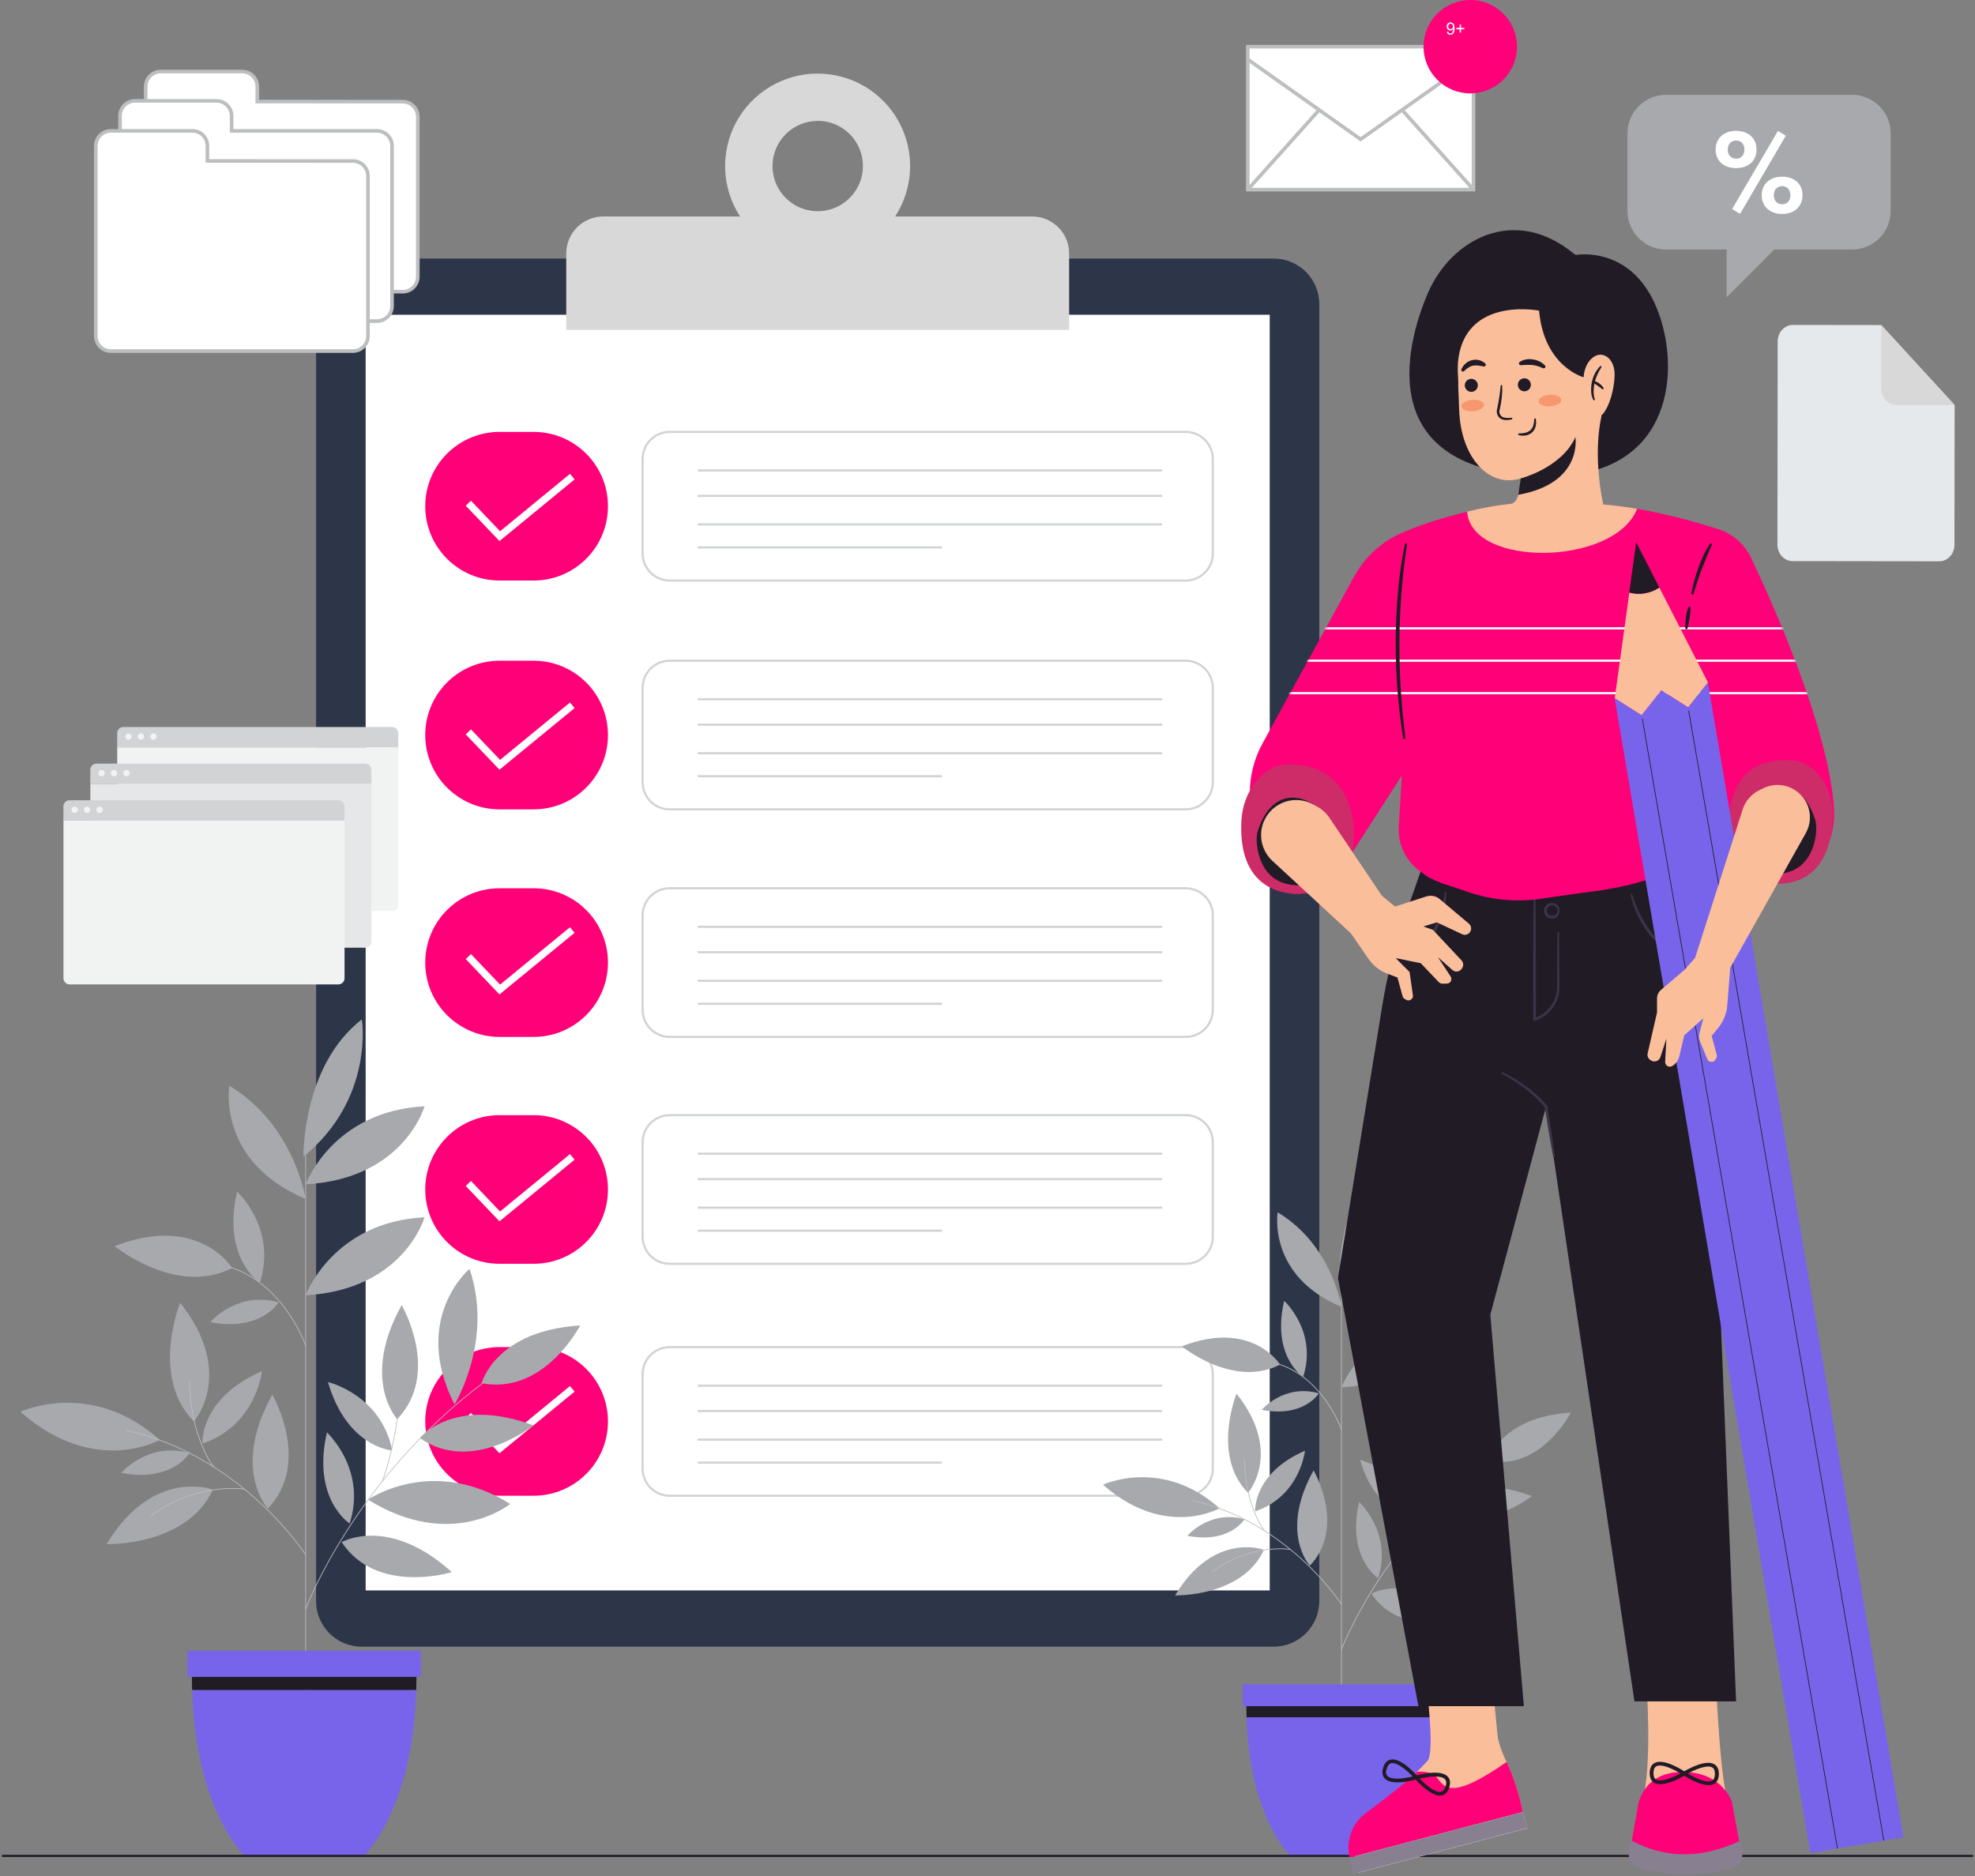 <?xml version="1.0" encoding="UTF-8"?> <svg xmlns="http://www.w3.org/2000/svg" width="1000" height="950" viewBox="0 0 1000 950" fill="none"><rect x="0" y="0" width="1000" height="950" fill="#808080" stroke="none"/> <g clip-path="url(#clip0_772_7048)"> <path d="M644.897 130.925H183.137C170.383 130.925 160.044 141.26 160.044 154.009V810.779C160.044 823.528 170.383 833.863 183.137 833.863H644.897C657.651 833.863 667.99 823.528 667.99 810.779V154.009C667.99 141.26 657.651 130.925 644.897 130.925Z" fill="#2D3548"></path> <path d="M642.902 159.393H185.141V805.386H642.902V159.393Z" fill="white"></path> <path d="M522.594 109.617H453.249C457.847 102.55 460.452 94.374 460.788 85.951C461.123 77.527 459.178 69.17 455.157 61.76C451.135 54.35 445.188 48.163 437.941 43.851C430.694 39.539 422.417 37.264 413.984 37.264C405.551 37.264 397.274 39.539 390.027 43.851C382.78 48.163 376.832 54.35 372.811 61.76C368.79 69.17 366.844 77.527 367.18 85.951C367.516 94.374 370.12 102.55 374.718 109.617H305.459C302.997 109.616 300.559 110.099 298.284 111.04C296.009 111.981 293.942 113.361 292.2 115.101C290.459 116.841 289.078 118.906 288.135 121.18C287.193 123.454 286.708 125.89 286.708 128.352V167.065H541.336V128.352C541.336 123.383 539.361 118.618 535.847 115.104C532.332 111.591 527.565 109.617 522.594 109.617ZM414.027 61.189C418.555 61.189 422.981 62.532 426.746 65.047C430.511 67.562 433.446 71.136 435.178 75.318C436.911 79.501 437.363 84.102 436.479 88.542C435.595 92.981 433.414 97.059 430.211 100.259C427.009 103.459 422.928 105.638 418.487 106.519C414.045 107.401 409.442 106.947 405.259 105.213C401.076 103.48 397.501 100.545 394.987 96.781C392.472 93.016 391.131 88.591 391.133 84.064C391.146 78.003 393.563 72.195 397.855 67.913C402.147 63.632 407.963 61.227 414.027 61.227V61.189Z" fill="#D8D8D8"></path> <path d="M600.365 449.814H339.096C331.521 449.814 325.379 455.953 325.379 463.526V511.374C325.379 518.947 331.521 525.086 339.096 525.086H600.365C607.941 525.086 614.082 518.947 614.082 511.374V463.526C614.082 455.953 607.941 449.814 600.365 449.814Z" stroke="#D1D3D4" stroke-width="1.096" stroke-miterlimit="10"></path> <path d="M270.188 449.814H252.957C232.166 449.814 215.311 466.662 215.311 487.445V487.455C215.311 508.238 232.166 525.086 252.957 525.086H270.188C290.98 525.086 307.834 508.238 307.834 487.455V487.445C307.834 466.662 290.98 449.814 270.188 449.814Z" fill="#FF0078"></path> <path d="M353.25 469.328H588.443" stroke="#D1D3D4" stroke-width="1.096" stroke-miterlimit="10"></path> <path d="M353.25 482.214H588.443" stroke="#D1D3D4" stroke-width="1.096" stroke-miterlimit="10"></path> <path d="M353.25 496.666H588.443" stroke="#D1D3D4" stroke-width="1.096" stroke-miterlimit="10"></path> <path d="M353.25 508.308H476.978" stroke="#D1D3D4" stroke-width="1.096" stroke-miterlimit="10"></path> <path d="M600.365 218.712H339.096C331.521 218.712 325.379 224.851 325.379 232.424V280.272C325.379 287.844 331.521 293.983 339.096 293.983H600.365C607.941 293.983 614.082 287.844 614.082 280.272V232.424C614.082 224.851 607.941 218.712 600.365 218.712Z" stroke="#D1D3D4" stroke-width="1.096" stroke-miterlimit="10"></path> <path d="M270.188 218.712H252.957C232.166 218.712 215.311 235.56 215.311 256.343V256.352C215.311 277.135 232.166 293.983 252.957 293.983H270.188C290.98 293.983 307.834 277.135 307.834 256.352V256.343C307.834 235.56 290.98 218.712 270.188 218.712Z" fill="#FF0078"></path> <path d="M353.25 238.225H588.443" stroke="#D1D3D4" stroke-width="1.096" stroke-miterlimit="10"></path> <path d="M353.25 251.101H588.443" stroke="#D1D3D4" stroke-width="1.096" stroke-miterlimit="10"></path> <path d="M353.25 265.553H588.443" stroke="#D1D3D4" stroke-width="1.096" stroke-miterlimit="10"></path> <path d="M353.25 277.204H476.978" stroke="#D1D3D4" stroke-width="1.096" stroke-miterlimit="10"></path> <path d="M600.365 334.586H339.096C331.521 334.586 325.379 340.725 325.379 348.298V396.146C325.379 403.718 331.521 409.857 339.096 409.857H600.365C607.941 409.857 614.082 403.718 614.082 396.146V348.298C614.082 340.725 607.941 334.586 600.365 334.586Z" stroke="#D1D3D4" stroke-width="1.096" stroke-miterlimit="10"></path> <path d="M270.188 334.586H252.957C232.166 334.586 215.311 351.434 215.311 372.217V372.226C215.311 393.009 232.166 409.857 252.957 409.857H270.188C290.98 409.857 307.834 393.009 307.834 372.226V372.217C307.834 351.434 290.98 334.586 270.188 334.586Z" fill="#FF0078"></path> <path d="M353.25 354.1H588.443" stroke="#D1D3D4" stroke-width="1.096" stroke-miterlimit="10"></path> <path d="M353.25 366.976H588.443" stroke="#D1D3D4" stroke-width="1.096" stroke-miterlimit="10"></path> <path d="M353.25 381.438H588.443" stroke="#D1D3D4" stroke-width="1.096" stroke-miterlimit="10"></path> <path d="M353.25 393.079H476.978" stroke="#D1D3D4" stroke-width="1.096" stroke-miterlimit="10"></path> <path d="M237.14 254.823L253.051 271.507L289.766 241.358" stroke="white" stroke-width="3.653" stroke-miterlimit="10"></path> <path d="M237.14 370.612L253.051 387.286L289.766 357.147" stroke="white" stroke-width="3.653" stroke-miterlimit="10"></path> <path d="M237.14 484.407L253.051 501.091L289.766 470.952" stroke="white" stroke-width="3.653" stroke-miterlimit="10"></path> <path d="M600.365 564.711H339.096C331.521 564.711 325.379 570.85 325.379 578.423V626.271C325.379 633.843 331.521 639.982 339.096 639.982H600.365C607.941 639.982 614.082 633.843 614.082 626.271V578.423C614.082 570.85 607.941 564.711 600.365 564.711Z" stroke="#D1D3D4" stroke-width="1.096" stroke-miterlimit="10"></path> <path d="M270.188 564.711H252.957C232.166 564.711 215.311 581.559 215.311 602.342V602.351C215.311 623.134 232.166 639.982 252.957 639.982H270.188C290.98 639.982 307.834 623.134 307.834 602.351V602.342C307.834 581.559 290.98 564.711 270.188 564.711Z" fill="#FF0078"></path> <path d="M353.25 584.225H588.443" stroke="#D1D3D4" stroke-width="1.096" stroke-miterlimit="10"></path> <path d="M353.25 597.11H588.443" stroke="#D1D3D4" stroke-width="1.096" stroke-miterlimit="10"></path> <path d="M353.25 611.562H588.443" stroke="#D1D3D4" stroke-width="1.096" stroke-miterlimit="10"></path> <path d="M353.25 623.204H476.978" stroke="#D1D3D4" stroke-width="1.096" stroke-miterlimit="10"></path> <path d="M237.14 599.303L253.051 615.987L289.766 585.848" stroke="white" stroke-width="3.653" stroke-miterlimit="10"></path> <path d="M600.365 682.162H339.096C331.521 682.162 325.379 688.301 325.379 695.874V743.722C325.379 751.295 331.521 757.433 339.096 757.433H600.365C607.941 757.433 614.082 751.295 614.082 743.722V695.874C614.082 688.301 607.941 682.162 600.365 682.162Z" stroke="#D1D3D4" stroke-width="1.096" stroke-miterlimit="10"></path> <path d="M270.188 682.162H252.957C232.166 682.162 215.311 699.01 215.311 719.793V719.803C215.311 740.586 232.166 757.433 252.957 757.433H270.188C290.98 757.433 307.834 740.586 307.834 719.803V719.793C307.834 699.01 290.98 682.162 270.188 682.162Z" fill="#FF0078"></path> <path d="M353.25 701.675H588.443" stroke="#D1D3D4" stroke-width="1.096" stroke-miterlimit="10"></path> <path d="M353.25 714.551H588.443" stroke="#D1D3D4" stroke-width="1.096" stroke-miterlimit="10"></path> <path d="M353.25 729.013H588.443" stroke="#D1D3D4" stroke-width="1.096" stroke-miterlimit="10"></path> <path d="M353.25 740.655H476.978" stroke="#D1D3D4" stroke-width="1.096" stroke-miterlimit="10"></path> <path d="M237.14 716.754L253.051 733.428L289.766 703.29" stroke="white" stroke-width="3.653" stroke-miterlimit="10"></path> <path d="M154.763 876.593V583" stroke="#BCBEC0" stroke-width="0.365" stroke-miterlimit="10" stroke-linecap="round"></path> <path d="M153.642 585.715C153.642 585.715 152.853 539.709 183.213 516.217C183.213 516.236 189.682 556.345 153.642 585.715Z" fill="#A7A9AC"></path> <path d="M154.763 599.74C154.763 599.74 168.356 562.593 214.95 560.238C214.95 560.238 204.691 596.948 154.763 599.74Z" fill="#A7A9AC"></path> <path d="M154.763 655.926C154.763 655.926 168.356 618.788 214.95 616.415C214.95 616.415 204.691 653.096 154.763 655.926Z" fill="#A7A9AC"></path> <path d="M186.348 759.427C186.348 759.427 218.807 736.809 258.314 761.602C258.314 761.602 228.857 785.759 186.348 759.427Z" fill="#A7A9AC"></path> <path d="M10.326 714.902C10.326 714.902 46.129 698.076 80.896 729.146C80.896 729.174 47.838 748.023 10.326 714.902Z" fill="#A7A9AC"></path> <path d="M154.763 607.147C154.763 607.147 149.063 569.573 116.119 549.841C116.119 549.841 109.631 588.212 154.763 607.147Z" fill="#A7A9AC"></path> <path d="M230.139 711.228C230.139 711.228 250.088 678.895 237.739 642.546C237.758 642.527 207.978 667.615 230.139 711.228Z" fill="#A7A9AC"></path> <path d="M154.763 681.459C154.763 681.459 142.09 644.427 108.292 639.869" stroke="#BCBEC0" stroke-width="0.365" stroke-miterlimit="10" stroke-linecap="round"></path> <path d="M117.554 642.091C117.554 642.091 100.569 614.487 58.05 631.028C58.05 631.028 89.427 656.714 117.554 642.091Z" fill="#A7A9AC"></path> <path d="M98.185 719.831C98.185 719.831 119.577 695.474 91.231 659.724C91.203 659.724 75.89 697.26 98.185 719.831Z" fill="#A7A9AC"></path> <path d="M107.817 754.348C107.817 754.348 77.495 742.877 53.965 781.951C53.965 781.951 94.499 783.11 107.817 754.348Z" fill="#A7A9AC"></path> <path d="M131.546 649.573C131.546 649.573 112.253 637.229 120.043 603.453C120.033 603.453 140.438 622.045 131.546 649.573Z" fill="#A7A9AC"></path> <path d="M177.029 771.487C177.029 771.487 157.746 759.142 165.535 725.367C165.487 725.367 185.882 743.95 177.029 771.487Z" fill="#A7A9AC"></path> <path d="M141.036 659.506C141.036 659.506 132.221 674.452 106.449 669.542C106.449 669.542 119.929 653.571 141.036 659.506Z" fill="#A7A9AC"></path> <path d="M95.981 735.831C95.981 735.831 87.166 750.777 61.394 745.868C61.394 745.868 74.874 729.887 95.981 735.831Z" fill="#A7A9AC"></path> <path d="M102.469 731.045C102.469 731.045 100.911 708.189 132.648 694.316C132.648 694.316 129.884 721.768 102.469 731.045Z" fill="#A7A9AC"></path> <path d="M198.602 734.511C198.602 734.511 175.728 733.115 166.048 699.862C166.048 699.862 192.931 706.148 198.602 734.511Z" fill="#A7A9AC"></path> <path d="M154.763 787.373C154.763 787.373 122.883 737.483 64.13 724.332" stroke="#BCBEC0" stroke-width="0.365" stroke-miterlimit="10" stroke-linecap="round"></path> <path d="M154.763 814.805C154.763 814.805 178.919 749.618 245.006 699.966" stroke="#BCBEC0" stroke-width="0.365" stroke-miterlimit="10" stroke-linecap="round"></path> <path d="M193.586 750.103C193.586 750.103 203.389 725.566 203.389 687.213" stroke="#BCBEC0" stroke-width="0.365" stroke-miterlimit="10" stroke-linecap="round"></path> <path d="M201.138 718.653C201.138 718.653 182.424 698.599 203.389 660.901C203.389 660.901 223.423 695.247 201.138 718.653Z" fill="#A7A9AC"></path> <path d="M135.621 763.957C135.621 763.957 116.908 743.902 137.882 706.195C137.882 706.195 157.907 740.541 135.621 763.957Z" fill="#A7A9AC"></path> <path d="M243.856 700.45C243.856 700.45 250.667 673.863 293.737 671.204C293.737 671.214 275.594 706.594 243.856 700.45Z" fill="#A7A9AC"></path> <path d="M212.613 728.244C212.613 728.244 229.636 706.736 270.075 721.796C270.122 721.796 239.107 746.751 212.613 728.244Z" fill="#A7A9AC"></path> <path d="M172.992 780.925C172.992 780.925 196.74 767.214 228.781 796.118C228.781 796.118 190.793 807.893 172.992 780.925Z" fill="#A7A9AC"></path> <path d="M123.738 754.1C123.738 754.1 99.99 750.302 76.526 767.48" stroke="#BCBEC0" stroke-width="0.365" stroke-miterlimit="10" stroke-linecap="round"></path> <path d="M108.292 742.915C108.292 742.915 96.712 729.203 95.943 699.862" stroke="#BCBEC0" stroke-width="0.365" stroke-miterlimit="10" stroke-linecap="round"></path> <path d="M123.833 939.825H184.22C184.22 939.825 209.032 916.684 210.761 855.827H97.282C99.011 916.684 123.833 939.825 123.833 939.825Z" fill="#7864EB"></path> <path d="M154.012 849.104H97.178C97.178 851.401 97.178 853.633 97.282 855.826H210.751C210.818 853.633 210.856 851.401 210.856 849.104H154.012Z" fill="#211B26"></path> <path d="M213.088 835.924H94.936V849.104H213.088V835.924Z" fill="#7864EB"></path> <path d="M679.209 886.982V641.625" stroke="#BCBEC0" stroke-width="0.365" stroke-miterlimit="10" stroke-linecap="round"></path> <path d="M678.278 643.895C678.278 643.895 677.622 605.447 702.976 585.82C702.986 585.82 708.391 619.358 678.278 643.895Z" fill="#A7A9AC"></path> <path d="M679.218 655.612C679.218 655.612 690.617 624.581 729.508 622.605C729.508 622.586 720.939 653.257 679.218 655.612Z" fill="#A7A9AC"></path> <path d="M679.218 702.568C679.218 702.568 690.617 671.527 729.508 669.552C729.508 669.552 720.939 700.213 679.218 702.568Z" fill="#A7A9AC"></path> <path d="M705.607 789.063C705.607 789.063 732.737 770.167 765.747 790.886C765.747 790.886 741.135 811.074 705.607 789.063Z" fill="#A7A9AC"></path> <path d="M558.511 751.859C558.511 751.859 588.433 737.796 617.482 763.786C617.482 763.786 589.811 779.529 558.511 751.859Z" fill="#A7A9AC"></path> <path d="M679.209 661.803C679.209 661.803 674.459 630.401 646.912 613.917C646.921 613.917 641.544 645.984 679.209 661.803Z" fill="#A7A9AC"></path> <path d="M742.237 748.792C742.237 748.792 758.927 721.768 748.601 691.392C748.573 691.392 723.684 712.339 742.237 748.792Z" fill="#A7A9AC"></path> <path d="M679.219 723.933C679.219 723.933 668.627 692.977 640.376 689.179" stroke="#BCBEC0" stroke-width="0.365" stroke-miterlimit="10" stroke-linecap="round"></path> <path d="M648.118 691.012C648.118 691.012 633.926 667.937 598.389 681.773C598.389 681.773 624.607 703.233 648.118 691.012Z" fill="#A7A9AC"></path> <path d="M631.912 755.971C631.912 755.971 649.78 735.622 626.098 705.749C626.098 705.749 613.303 737.113 631.912 755.971Z" fill="#A7A9AC"></path> <path d="M639.986 784.819C639.986 784.819 614.642 775.238 594.979 807.893C594.998 807.893 628.853 808.861 639.986 784.819Z" fill="#A7A9AC"></path> <path d="M659.812 697.26C659.812 697.26 643.663 686.919 650.208 658.717C650.208 658.717 667.25 674.252 659.812 697.26Z" fill="#A7A9AC"></path> <path d="M697.78 799.148C697.78 799.148 681.632 788.797 688.177 760.605C688.177 760.605 705.19 776.14 697.78 799.148Z" fill="#A7A9AC"></path> <path d="M667.743 705.559C667.743 705.559 660.381 718.055 638.837 713.944C638.837 713.944 650.094 700.602 667.743 705.559Z" fill="#A7A9AC"></path> <path d="M630.088 769.351C630.088 769.351 622.726 781.847 601.182 777.735C601.182 777.735 612.457 764.394 630.088 769.351Z" fill="#A7A9AC"></path> <path d="M635.512 765.353C635.512 765.353 634.211 746.248 660.733 734.635C660.733 734.635 658.425 757.595 635.512 765.353Z" fill="#A7A9AC"></path> <path d="M715.848 768.249C715.848 768.249 696.735 767.081 688.651 739.287C688.651 739.287 711.108 744.538 715.848 768.249Z" fill="#A7A9AC"></path> <path d="M679.209 812.422C679.209 812.422 652.611 770.756 603.471 759.741" stroke="#BCBEC0" stroke-width="0.365" stroke-miterlimit="10" stroke-linecap="round"></path> <path d="M679.209 835.345C679.209 835.345 699.404 780.868 754.586 739.382" stroke="#BCBEC0" stroke-width="0.365" stroke-miterlimit="10" stroke-linecap="round"></path> <path d="M711.659 781.277C711.659 781.277 719.857 760.766 719.857 728.719" stroke="#BCBEC0" stroke-width="0.365" stroke-miterlimit="10" stroke-linecap="round"></path> <path d="M717.976 754.993C717.976 754.993 702.33 738.233 719.876 706.727C719.857 706.727 736.594 735.432 717.976 754.993Z" fill="#A7A9AC"></path> <path d="M663.222 792.852C663.222 792.852 647.586 776.092 665.121 744.586C665.102 744.586 681.84 773.282 663.222 792.852Z" fill="#A7A9AC"></path> <path d="M753.636 739.781C753.636 739.781 759.335 717.581 795.319 715.349C795.357 715.349 780.234 744.918 753.636 739.781Z" fill="#A7A9AC"></path> <path d="M727.561 763.007C727.561 763.007 741.809 745.032 775.579 757.614C775.579 757.614 749.703 778.476 727.561 763.007Z" fill="#A7A9AC"></path> <path d="M694.446 807.029C694.446 807.029 714.309 795.568 741.068 819.734C741.068 819.734 709.322 829.59 694.446 807.029Z" fill="#A7A9AC"></path> <path d="M653.285 784.61C653.285 784.61 633.441 781.438 613.835 795.796" stroke="#BCBEC0" stroke-width="0.365" stroke-miterlimit="10" stroke-linecap="round"></path> <path d="M640.376 775.266C640.376 775.266 630.696 763.805 630.088 739.287" stroke="#BCBEC0" stroke-width="0.365" stroke-miterlimit="10" stroke-linecap="round"></path> <path d="M653.361 939.824H703.821C703.821 939.824 724.558 920.482 726.002 869.633H631.171C632.624 920.482 653.361 939.824 653.361 939.824Z" fill="#7864EB"></path> <path d="M678.592 864.002H631.095C631.095 865.901 631.095 867.8 631.181 869.633H726.012C726.069 867.791 726.098 865.93 726.098 864.002H678.592Z" fill="#211B26"></path> <path d="M727.95 852.987H629.214V864.002H727.95V852.987Z" fill="#7864EB"></path> <path d="M1.425 939.815H998.575" stroke="#211B26" stroke-width="1.096" stroke-miterlimit="10" stroke-linecap="round"></path> <path d="M840.346 160.001C827.892 123.281 797.703 129.15 797.703 129.15C767.306 103.331 734.884 120.927 723.048 148.274C711.212 175.621 694.683 241.084 784.917 241.084C844.335 241.084 851.023 191.488 840.346 160.001Z" fill="#211B26"></path> <path d="M758.385 879.974L754.984 845.676L722.421 855.304C722.421 855.304 726.306 885.234 723.105 891.312C723.105 891.312 711.706 904.263 692.09 919.798C689.803 921.602 688.008 923.953 686.869 926.633C685.73 929.313 685.285 932.236 685.573 935.134L686.058 940.005L771 917.633C769.183 908.317 766.192 899.268 762.099 890.704C760.434 887.29 759.187 883.687 758.385 879.974Z" fill="#FABE9B"></path> <path d="M868.691 849.388C868.691 849.388 871.189 908.907 875.835 913.958C875.835 913.958 836.66 916.085 831.587 911.888C836.907 893.847 833.487 849.379 833.487 849.379L868.691 849.388Z" fill="#FABE9B"></path> <path d="M708.182 270.567C698.65 275.147 690.788 282.59 685.697 291.856L639.35 376.291C635.042 384.063 632.795 392.807 632.822 401.693C632.848 410.578 635.148 419.308 639.502 427.054L647.044 440.462L684.215 432.495L729.432 362.133C737.373 315.804 714.917 270.567 714.917 270.567H708.182Z" fill="#FF0078"></path> <path d="M842.739 435.79L859.629 487.949C863.786 500.792 865.808 514.229 865.614 527.726L879.027 861.562H827.569L782.818 560.353L754.586 665.801L771.58 864.002H718.194L677.452 647.18L699.861 509.352C702.387 493.82 706.274 478.539 711.478 463.688L722.117 433.302L842.739 435.79Z" fill="#211B26"></path> <path d="M786.456 585.944C785.648 581.708 784.898 577.464 784.176 573.219C783.454 568.975 782.77 564.673 782.124 560.467L782.257 560.78C780.796 558.997 779.209 557.322 777.508 555.767C775.807 554.2 774.04 552.681 772.197 551.266C770.355 549.851 768.455 548.512 766.498 547.278C764.541 546.043 762.518 544.866 760.466 543.755C760.371 543.7 760.3 543.611 760.269 543.506C760.238 543.4 760.248 543.287 760.299 543.189C760.349 543.092 760.434 543.017 760.538 542.981C760.642 542.945 760.755 542.95 760.855 542.995C762.964 544.04 765.063 545.122 767.077 546.347C769.109 547.554 771.078 548.863 772.976 550.269C774.881 551.672 776.707 553.178 778.448 554.779C780.216 556.378 781.866 558.101 783.388 559.935L783.492 560.059V560.249C784.195 564.493 784.841 568.795 785.496 573.011C786.152 577.227 786.722 581.557 787.273 585.811C787.29 585.92 787.264 586.032 787.199 586.122C787.134 586.212 787.036 586.273 786.926 586.29C786.816 586.308 786.704 586.281 786.614 586.216C786.524 586.151 786.464 586.053 786.446 585.944H786.456Z" fill="#3D3347"></path> <path d="M777.384 452.056L777.565 468.094L777.65 484.132V500.179V516.217L776.767 515.6C778.66 514.988 780.436 514.06 782.02 512.856C783.573 511.633 784.901 510.149 785.943 508.469C786.98 506.778 787.698 504.911 788.061 502.961C788.248 501.991 788.35 501.006 788.365 500.018V496.941C788.365 488.747 788.47 480.542 788.527 472.338C788.525 472.282 788.536 472.226 788.557 472.175C788.578 472.123 788.609 472.076 788.65 472.036C788.69 471.997 788.737 471.967 788.79 471.947C788.842 471.927 788.898 471.918 788.954 471.92C789.066 471.92 789.173 471.964 789.253 472.042C789.333 472.12 789.379 472.227 789.382 472.338C789.439 480.542 789.543 488.747 789.543 496.941V500.018C789.54 501.082 789.442 502.143 789.249 503.189C788.864 505.285 788.101 507.292 786.997 509.115C785.889 510.932 784.468 512.54 782.799 513.862C781.118 515.16 779.229 516.165 777.213 516.834L776.33 517.138V516.189L776.282 500.151V484.103L776.368 468.065L776.548 452.027C776.548 451.916 776.592 451.81 776.671 451.732C776.749 451.653 776.855 451.609 776.966 451.609C777.077 451.609 777.183 451.653 777.262 451.732C777.34 451.81 777.384 451.916 777.384 452.027V452.056Z" fill="#3D3347"></path> <path d="M789.553 461.162C789.594 461.667 789.53 462.176 789.367 462.656C789.204 463.136 788.944 463.578 788.603 463.954C788.245 464.338 787.813 464.646 787.333 464.86C786.854 465.074 786.335 465.189 785.81 465.198C784.746 465.196 783.724 464.781 782.96 464.039C782.209 463.282 781.789 462.257 781.792 461.19C781.796 460.665 781.904 460.146 782.11 459.663C782.316 459.179 782.615 458.742 782.992 458.375C783.368 458.009 783.814 457.72 784.302 457.527C784.791 457.334 785.313 457.24 785.839 457.25C786.348 457.257 786.85 457.365 787.317 457.568C787.784 457.77 788.206 458.063 788.56 458.429C788.913 458.795 789.19 459.228 789.375 459.702C789.56 460.176 789.65 460.682 789.638 461.19L789.553 461.162ZM788.707 461.162C788.67 460.392 788.328 459.668 787.758 459.149C787.211 458.642 786.489 458.37 785.744 458.389C785.047 458.43 784.393 458.736 783.914 459.243C783.436 459.751 783.169 460.422 783.169 461.119C783.169 461.817 783.436 462.488 783.914 462.995C784.393 463.503 785.047 463.808 785.744 463.849C786.483 463.856 787.199 463.583 787.745 463.085C788.291 462.586 788.628 461.899 788.689 461.162H788.707Z" fill="#3D3347"></path> <path d="M826.457 452.987C827.508 456.453 828.852 459.823 830.476 463.061C832.067 466.31 833.993 469.385 836.223 472.234C838.457 475.06 841.113 477.526 844.098 479.546C847.105 481.536 850.459 482.943 853.986 483.695C854.096 483.722 854.191 483.791 854.251 483.887C854.311 483.982 854.332 484.097 854.309 484.208C854.284 484.313 854.22 484.405 854.13 484.465C854.041 484.525 853.931 484.548 853.825 484.531C850.11 483.936 846.555 482.592 843.376 480.581C840.217 478.565 837.417 476.036 835.092 473.098C832.76 470.179 830.786 466.991 829.212 463.603C827.613 460.253 826.399 456.733 825.593 453.11C825.57 453.001 825.591 452.887 825.652 452.792C825.712 452.698 825.807 452.632 825.916 452.607C826.02 452.588 826.127 452.607 826.218 452.661C826.309 452.715 826.377 452.801 826.41 452.901L826.457 452.987Z" fill="#3D3347"></path> <path d="M732.376 452.085C732.178 455.267 731.665 458.422 730.847 461.504C730.043 464.595 728.939 467.601 727.551 470.477C726.176 473.379 724.419 476.084 722.326 478.52C720.224 480.962 717.686 482.991 714.841 484.502C714.744 484.558 714.629 484.572 714.521 484.543C714.413 484.514 714.321 484.443 714.266 484.346C714.211 484.249 714.196 484.134 714.225 484.026C714.255 483.918 714.326 483.827 714.423 483.771C717.066 482.163 719.418 480.118 721.376 477.723C723.321 475.312 724.972 472.679 726.297 469.879C727.606 467.061 728.689 464.143 729.536 461.153C730.403 458.159 731.07 455.11 731.531 452.028C731.553 451.927 731.611 451.838 731.694 451.778C731.777 451.717 731.88 451.69 731.982 451.7C732.085 451.711 732.18 451.759 732.249 451.835C732.318 451.911 732.357 452.01 732.357 452.113L732.376 452.085Z" fill="#3D3347"></path> <path d="M720.474 442.171C720.474 442.171 730.353 453.1 777.289 453.1C824.225 453.1 844.487 441.221 844.487 441.221C848.889 438.825 852.615 435.358 855.32 431.14C858.024 426.923 859.621 422.091 859.962 417.093L870.107 268.012C870.107 268.012 840.659 257.985 813.406 255.668C799.841 254.491 774.459 253.522 760.78 255.668C727.979 260.796 708.182 270.624 708.182 270.624L700.241 342.467C698.702 351.619 700.687 361.013 705.798 368.76L706.748 370.175C710.072 375.227 709.407 379.044 710.281 385.026L708.211 418.432C707.927 423.002 708.852 427.565 710.894 431.664C712.935 435.763 716.019 439.252 719.838 441.781L720.474 442.171Z" fill="#FF0078"></path> <path d="M729.432 446.976L743.576 451.79C755.206 455.747 767.605 456.909 779.768 455.18L812.066 450.574L801.408 433.312L729.432 446.976Z" fill="#FF0078"></path> <path d="M878.761 427.054C893.275 453.081 931.909 446.368 928.423 407.037C924.861 366.719 898.253 307.02 886.702 282.645C885.071 279.203 882.759 276.127 879.905 273.604C877.051 271.081 873.714 269.162 870.097 267.965C857.473 287.127 853.103 352.475 853.103 352.475L855.525 382.861L878.761 427.054Z" fill="#FF0078"></path> <mask id="mask0_772_7048" style="mask-type:luminance" maskUnits="userSpaceOnUse" x="632" y="254" width="297" height="200"> <path d="M928.423 407.037C924.86 366.719 898.253 307.02 886.702 282.645C885.071 279.203 882.758 276.127 879.904 273.604C877.05 271.08 873.714 269.162 870.097 267.965C870.097 267.965 840.649 257.937 813.396 255.62C799.831 254.443 774.449 253.474 760.77 255.62C727.969 260.748 708.172 270.576 708.172 270.576C698.64 275.155 690.778 282.599 685.687 291.865L639.34 376.3C635.033 384.072 632.785 392.816 632.812 401.701C632.838 410.586 635.138 419.317 639.492 427.063L647.035 440.471L684.205 432.504L709.777 392.717L708.201 418.355C707.917 422.925 708.843 427.489 710.884 431.588C712.925 435.687 716.009 439.176 719.828 441.705L720.464 442.123C720.464 442.123 730.343 453.052 777.279 453.052C824.215 453.052 844.487 441.221 844.487 441.221C848.888 438.825 852.614 435.358 855.319 431.14C858.024 426.922 859.621 422.091 859.961 417.093L861.51 394.303L878.76 427.12C893.275 453.081 931.909 446.367 928.423 407.037Z" fill="white"></path> </mask> <g mask="url(#mask0_772_7048)"> <path d="M655.765 318.177H909.928" stroke="white" stroke-width="1.096" stroke-miterlimit="10" stroke-linecap="round"></path> <path d="M655.765 334.585H909.928" stroke="white" stroke-width="1.096" stroke-miterlimit="10" stroke-linecap="round"></path> <path d="M644.071 350.993H921.621" stroke="white" stroke-width="1.096" stroke-miterlimit="10" stroke-linecap="round"></path> </g> <path d="M875.322 421.794C873.707 434.917 885.343 446.985 898.557 447.565C898.988 447.565 899.425 447.565 899.868 447.565C914.934 447.565 926.884 438.496 927.957 414.33C928.546 401.036 920.795 386.166 907.543 385.084C870.924 382.121 875.322 421.794 875.322 421.794Z" fill="#CD2C69"></path> <path d="M685.241 428.763C685.526 442.522 669.254 453.452 655.508 452.692L654.15 452.578C638.552 450.983 627.134 440.329 628.578 415.213C629.376 401.407 638.97 386.812 652.81 387.078C691.017 387.837 685.241 428.763 685.241 428.763Z" fill="#CD2C69"></path> <path d="M881.487 433.359C884.028 437.022 887.648 439.801 891.843 441.311C896.038 442.821 900.6 442.985 904.893 441.782C919.095 438.212 920.719 420.313 919.142 415.337C913.614 397.476 900.723 393.497 887.795 403.828C885.393 405.777 883.495 408.272 882.259 411.106C881.022 413.94 880.484 417.028 880.689 420.113L881.487 433.359Z" fill="#211B26"></path> <path d="M674.431 439.057C671.891 442.715 668.274 445.493 664.083 447.002C659.891 448.511 655.334 448.678 651.043 447.479C636.794 443.909 635.218 426.01 636.794 421.034C642.323 403.173 655.204 399.194 668.142 409.525C670.543 411.474 672.442 413.97 673.678 416.803C674.915 419.637 675.453 422.726 675.248 425.81L674.431 439.057Z" fill="#211B26"></path> <path d="M769.975 242.261C769.975 242.261 769.842 253.931 765.444 255.032C757.828 255.861 750.28 257.219 742.854 259.097C744.973 287.678 817.528 286.634 828.927 257.653C828.927 257.653 819.694 256.011 811.753 255.479C806.262 228.958 810.746 211.438 810.746 211.438C810.746 211.438 826.068 188.364 821.271 162.432C816.474 136.499 779.74 121.487 751.071 137.639C735.188 146.584 737.829 180.369 738.826 207.707C739.738 232.737 754.747 247.208 769.975 242.261Z" fill="#FABE9B"></path> <path d="M801.854 191.051C801.854 191.051 781.754 185.714 779.284 157.304C779.284 157.304 733.383 148.216 738.38 194.897C738.38 194.897 730.628 175.687 731.73 164.245C732.832 152.803 740.622 120.907 790.626 127.639C840.63 134.372 823.807 189.816 819.665 196.378L801.854 191.051Z" fill="#211B26"></path> <path d="M811.031 222.215L810.176 179.485L824.406 181.365L822.278 199.578L811.031 222.215Z" fill="#211B26"></path> <path d="M801.854 191.051C801.854 191.051 801.854 184.49 806.718 180.891C811.582 177.292 817.566 181.651 817.519 189.598C817.471 197.546 814.099 209.871 808.675 211.846C803.251 213.822 800.762 202.759 801.854 191.051Z" fill="#FABE9B"></path> <path d="M769.186 219.5C770.225 219.515 771.262 219.403 772.273 219.168C773.233 218.952 774.124 218.502 774.867 217.857C775.589 217.192 776.11 216.336 776.368 215.388C776.509 214.892 776.62 214.388 776.7 213.879L776.824 212.283V212.236C776.839 212.135 776.89 212.042 776.967 211.976C777.045 211.909 777.144 211.872 777.246 211.872C777.349 211.872 777.448 211.909 777.525 211.976C777.603 212.042 777.654 212.135 777.669 212.236C777.726 212.806 777.764 213.385 777.783 213.964C777.783 214.249 777.783 214.543 777.707 214.838C777.696 215.133 777.651 215.426 777.574 215.711C777.33 216.928 776.721 218.041 775.826 218.902C774.916 219.747 773.775 220.302 772.549 220.497C771.38 220.7 770.18 220.645 769.034 220.336C768.927 220.317 768.832 220.256 768.768 220.168C768.705 220.08 768.678 219.97 768.694 219.862C768.71 219.755 768.768 219.658 768.854 219.592C768.941 219.526 769.05 219.496 769.158 219.509L769.186 219.5Z" fill="#211B26"></path> <path d="M784.959 205.744C788.13 205.517 790.608 204.035 790.493 202.435C790.378 200.834 787.715 199.721 784.544 199.948C781.372 200.175 778.895 201.657 779.01 203.258C779.124 204.858 781.788 205.972 784.959 205.744Z" fill="#F6976D"></path> <path d="M745.903 208.255C749.074 208.028 751.551 206.546 751.437 204.945C751.322 203.345 748.658 202.231 745.487 202.459C742.316 202.686 739.838 204.168 739.953 205.768C740.068 207.369 742.731 208.482 745.903 208.255Z" fill="#F6976D"></path> <path d="M760.608 195.371C760.681 197.243 760.621 199.119 760.428 200.983C760.244 202.848 759.945 204.7 759.535 206.528C759.43 206.965 759.297 207.478 759.221 207.858C759.155 208.231 759.155 208.614 759.221 208.988C759.361 209.737 759.765 210.411 760.361 210.887C760.661 211.128 761.007 211.305 761.378 211.409C761.788 211.52 762.208 211.597 762.631 211.637C763.512 211.719 764.4 211.687 765.272 211.542C765.384 211.526 765.498 211.554 765.589 211.622C765.68 211.69 765.74 211.791 765.757 211.903C765.774 212.007 765.752 212.114 765.693 212.202C765.635 212.29 765.546 212.353 765.443 212.378C764.514 212.626 763.555 212.745 762.594 212.729C762.095 212.719 761.598 212.659 761.112 212.548C760.581 212.423 760.081 212.194 759.639 211.874C758.746 211.234 758.134 210.276 757.929 209.197C757.83 208.657 757.83 208.103 757.929 207.563C758.034 207.041 758.129 206.614 758.233 206.196C758.594 204.401 758.908 202.597 759.183 200.783C759.459 198.97 759.668 197.137 759.858 195.323C759.862 195.269 759.878 195.216 759.904 195.167C759.929 195.119 759.965 195.076 760.007 195.042C760.05 195.007 760.099 194.981 760.151 194.966C760.204 194.951 760.259 194.947 760.314 194.953C760.402 194.98 760.479 195.036 760.532 195.112C760.586 195.187 760.612 195.279 760.608 195.371Z" fill="#211B26"></path> <path d="M744.963 198.429C746.784 198.429 748.26 196.954 748.26 195.134C748.26 193.314 746.784 191.839 744.963 191.839C743.143 191.839 741.667 193.314 741.667 195.134C741.667 196.954 743.143 198.429 744.963 198.429Z" fill="#211B26"></path> <path d="M771.827 198.153C773.648 198.153 775.123 196.678 775.123 194.858C775.123 193.039 773.648 191.563 771.827 191.563C770.007 191.563 768.531 193.039 768.531 194.858C768.531 196.678 770.007 198.153 771.827 198.153Z" fill="#211B26"></path> <path d="M769.471 183.303C770.44 182.642 771.543 182.201 772.701 182.011C773.845 181.817 775.014 181.817 776.159 182.011C777.319 182.169 778.445 182.515 779.493 183.037C780.525 183.549 781.463 184.233 782.267 185.059C782.402 185.202 782.485 185.388 782.5 185.584C782.516 185.78 782.464 185.976 782.353 186.139C782.243 186.302 782.079 186.422 781.891 186.48C781.702 186.537 781.5 186.529 781.317 186.455H781.241C780.368 186.038 779.467 185.686 778.543 185.401C777.654 185.116 776.737 184.928 775.807 184.841C774.86 184.756 773.908 184.731 772.957 184.765C772.007 184.765 771.057 184.879 770.107 184.917H769.974C769.789 184.927 769.606 184.875 769.453 184.771C769.3 184.667 769.185 184.515 769.127 184.339C769.069 184.163 769.07 183.973 769.13 183.797C769.191 183.622 769.307 183.472 769.461 183.369L769.471 183.303Z" fill="#211B26"></path> <path d="M751.147 185.581C750.254 185.41 749.304 185.192 748.43 185.106C747.587 185.001 746.732 185.021 745.894 185.163C745.059 185.321 744.265 185.644 743.557 186.113C743.171 186.351 742.802 186.618 742.455 186.911C742.094 187.214 741.762 187.556 741.382 187.86L741.258 187.965C741.172 188.036 741.072 188.089 740.965 188.121C740.858 188.154 740.745 188.164 740.634 188.153C740.523 188.141 740.415 188.108 740.316 188.054C740.218 188.001 740.131 187.928 740.061 187.841C739.953 187.71 739.886 187.55 739.869 187.381C739.852 187.212 739.886 187.041 739.966 186.892C740.221 186.377 740.513 185.882 740.84 185.41C741.186 184.927 741.587 184.487 742.037 184.1C742.957 183.257 744.079 182.668 745.295 182.391C746.495 182.082 747.753 182.082 748.953 182.391C750.121 182.686 751.192 183.282 752.059 184.119C752.19 184.246 752.277 184.413 752.305 184.594C752.334 184.774 752.303 184.959 752.217 185.121C752.131 185.282 751.996 185.412 751.83 185.49C751.665 185.568 751.478 185.59 751.299 185.553L751.147 185.581Z" fill="#211B26"></path> <path d="M810.803 186.056C810.01 187.242 809.321 188.494 808.741 189.797C808.15 191.09 807.692 192.439 807.373 193.824C807.065 195.211 806.902 196.628 806.889 198.049C806.839 199.449 807.049 200.846 807.506 202.17C807.543 202.269 807.541 202.377 807.502 202.475C807.464 202.573 807.39 202.653 807.296 202.7C807.202 202.747 807.094 202.757 806.993 202.73C806.891 202.702 806.804 202.638 806.746 202.55C806.038 201.161 805.661 199.627 805.644 198.068C805.565 196.539 805.686 195.007 806.005 193.51C806.309 192.011 806.818 190.56 807.516 189.199C808.204 187.828 809.102 186.573 810.176 185.477C810.214 185.437 810.259 185.406 810.31 185.384C810.361 185.363 810.415 185.352 810.47 185.352C810.525 185.352 810.58 185.363 810.63 185.384C810.681 185.406 810.726 185.437 810.765 185.477C810.833 185.546 810.876 185.637 810.884 185.734C810.893 185.831 810.867 185.928 810.812 186.009L810.803 186.056Z" fill="#211B26"></path> <path d="M806.898 192.931C807.44 192.979 807.968 193.127 808.456 193.367C808.935 193.593 809.387 193.87 809.805 194.194C810.642 194.827 811.362 195.601 811.933 196.482C811.993 196.58 812.012 196.698 811.985 196.81C811.958 196.922 811.888 197.019 811.791 197.08C811.719 197.129 811.635 197.155 811.548 197.155C811.462 197.155 811.377 197.129 811.306 197.08L810.147 196.197C809.767 195.912 809.368 195.637 808.988 195.362L807.81 194.573C807.421 194.317 807.022 194.032 806.651 193.757C806.561 193.689 806.501 193.588 806.485 193.475C806.469 193.363 806.498 193.249 806.566 193.159C806.6 193.098 806.648 193.045 806.706 193.006C806.763 192.966 806.829 192.941 806.898 192.931Z" fill="#211B26"></path> <path d="M855.944 307.77C855.945 309.538 855.783 311.302 855.459 313.04C855.184 314.778 854.88 316.506 854.452 318.234C854.434 318.308 854.402 318.376 854.358 318.437C854.313 318.498 854.257 318.549 854.193 318.588C854.128 318.627 854.057 318.652 853.982 318.663C853.908 318.675 853.832 318.671 853.759 318.652C853.638 318.623 853.53 318.556 853.451 318.46C853.372 318.364 853.327 318.245 853.322 318.121C853.269 316.334 853.364 314.546 853.607 312.775C853.777 310.988 854.193 309.234 854.842 307.561C854.87 307.492 854.911 307.43 854.964 307.377C855.017 307.324 855.079 307.282 855.148 307.254C855.217 307.226 855.291 307.211 855.366 307.212C855.44 307.213 855.514 307.228 855.583 307.258C855.686 307.299 855.774 307.37 855.838 307.461C855.902 307.552 855.939 307.659 855.944 307.77Z" fill="#211B26"></path> <path d="M866.763 275.999C865.813 277.964 864.977 279.996 864.141 282.028C863.305 284.06 862.469 286.092 861.681 288.143C860.893 290.194 860.18 292.283 859.487 294.372C858.793 296.461 858.138 298.57 857.473 300.678C857.427 300.821 857.326 300.94 857.193 301.009C857.059 301.079 856.904 301.093 856.76 301.048C856.625 301.008 856.509 300.918 856.437 300.797C856.365 300.675 856.341 300.531 856.371 300.393C856.798 298.209 857.321 296.025 857.9 293.879C858.48 291.733 859.192 289.596 859.943 287.488C860.693 285.38 861.52 283.301 862.488 281.278C863.436 279.235 864.548 277.273 865.813 275.41C865.892 275.296 866.011 275.217 866.146 275.187C866.281 275.157 866.422 275.179 866.542 275.248C866.661 275.318 866.75 275.429 866.791 275.561C866.832 275.693 866.822 275.836 866.763 275.961V275.999Z" fill="#211B26"></path> <path d="M712.456 275.856C711.098 283.889 710.262 291.998 709.607 300.183C709.265 304.257 709.046 308.33 708.875 312.414L708.657 318.538L708.562 324.663C708.562 332.839 708.695 341.014 709.246 349.171C709.797 357.328 710.576 365.465 711.563 373.584C711.573 373.658 711.569 373.734 711.55 373.806C711.53 373.878 711.497 373.946 711.452 374.006C711.406 374.065 711.35 374.115 711.285 374.153C711.22 374.191 711.148 374.215 711.074 374.225C711 374.235 710.925 374.23 710.852 374.211C710.78 374.192 710.712 374.159 710.652 374.113C710.593 374.068 710.543 374.011 710.505 373.946C710.468 373.882 710.443 373.81 710.433 373.736L709.559 367.64C709.284 365.608 708.951 363.576 708.752 361.534C708.305 357.451 707.849 353.368 707.583 349.275C706.89 341.081 706.709 332.858 706.7 324.644C706.69 316.43 707.108 308.217 707.811 300.022C708.485 291.823 709.659 283.674 711.326 275.618C711.354 275.472 711.438 275.343 711.561 275.259C711.684 275.176 711.835 275.144 711.981 275.172C712.128 275.2 712.257 275.284 712.34 275.407C712.424 275.53 712.456 275.681 712.428 275.827L712.456 275.856Z" fill="#211B26"></path> <path d="M829.402 914.196L825.831 934.564C825.831 934.564 834.541 939.093 852.628 939.093C870.715 939.093 881.002 934.744 881.002 934.744L876.975 912.629C876.975 912.629 872.282 897.312 851.963 897.312C831.644 897.312 829.402 914.196 829.402 914.196Z" fill="#FF0078"></path> <path d="M881.003 932.237C881.003 932.237 867.514 939.093 852.628 939.093C843.318 938.939 834.186 936.51 826.03 932.019C825.173 933.325 824.718 934.854 824.719 936.415V939.388C824.717 940.685 825.114 941.951 825.856 943.015C826.599 944.078 827.652 944.887 828.87 945.332C833.316 946.956 841.391 949.054 853.445 949.054C865.5 949.054 873.47 947.06 877.925 945.512C879.164 945.082 880.237 944.276 880.997 943.208C881.756 942.139 882.163 940.86 882.161 939.549V937.346C882.16 935.581 881.775 933.838 881.031 932.237H881.003Z" fill="#888091"></path> <path d="M727.988 900.665C724.843 896.259 717.462 897.275 717.462 897.275C712.713 902.022 702.682 909.818 691.51 918.165C688.104 920.722 685.515 924.215 684.061 928.218C682.607 932.221 682.35 936.561 683.322 940.707L771.019 917.605C769.313 908.861 766.574 900.35 762.86 892.251C736.604 910.521 731.873 906.153 727.988 900.665Z" fill="#FF0078"></path> <path d="M771.161 917.624L685.853 940.091L688.009 948.272L773.318 925.805L771.161 917.624Z" fill="white"></path> <path d="M771.21 917.557L773.366 925.742L685.298 948.94L683.142 940.755" fill="#888091"></path> <path d="M769.975 242.26C769.975 242.26 790.597 237.057 797.684 221.37C797.684 221.37 801.607 244.682 768.787 250.559L769.975 242.26Z" fill="#211B26"></path> <path d="M732.918 899.544C729.46 896.088 719.989 898.348 717.377 899.06C715.563 897.047 708.828 890.02 704.078 891.055C702.283 891.444 701.019 892.84 700.326 895.205C699.632 897.569 699.936 899.43 701.228 900.722C701.941 901.391 702.809 901.87 703.755 902.117C708.03 903.371 714.641 901.785 716.779 901.168C718.251 902.811 722.953 907.72 727.228 908.983C728.147 909.283 729.127 909.348 730.078 909.173C731.864 908.783 733.127 907.387 733.82 905.023C734.514 902.659 734.219 900.807 732.918 899.544ZM702.52 899.383C701.741 898.604 701.57 897.417 702.093 895.746C702.615 894.075 703.347 893.144 704.42 892.897C705.074 892.778 705.747 892.827 706.377 893.04C709.35 893.913 713.112 897.332 715.278 899.601C711.535 900.532 704.762 901.595 702.549 899.383H702.52ZM729.65 907.35C726.591 908.014 721.471 903.466 718.792 900.703C722.592 899.753 729.337 898.718 731.55 900.94C732.329 901.709 732.5 902.906 731.977 904.577C731.455 906.248 730.752 907.122 729.679 907.35H729.65Z" fill="#211B26"></path> <path d="M867.912 893.362C863.666 890.941 855.126 895.603 852.79 896.971C850.51 895.508 842.16 890.495 837.819 892.745C836.194 893.59 835.349 895.261 835.292 897.73C835.235 900.199 836.023 901.908 837.61 902.81C838.486 903.278 839.466 903.517 840.46 903.504C844.915 903.589 850.909 900.323 852.809 899.212C854.661 900.408 860.484 903.912 864.939 903.959C865.922 904.012 866.902 903.816 867.789 903.39C869.413 902.545 870.268 900.864 870.316 898.404C870.363 895.945 869.527 894.274 867.912 893.362ZM838.56 901.168C837.61 900.617 837.154 899.506 837.192 897.768C837.23 896.031 837.724 894.92 838.693 894.426C839.286 894.147 839.938 894.02 840.593 894.056C843.699 894.122 848.192 896.429 850.899 898.053C847.527 899.924 841.277 902.706 838.56 901.168ZM866.83 901.747C864.056 903.19 857.919 900.133 854.595 898.129C857.995 896.23 864.255 893.457 866.944 895.015C867.894 895.556 868.34 896.667 868.302 898.414C868.264 900.161 867.808 901.244 866.83 901.756V901.747Z" fill="#211B26"></path> <path d="M841.134 349.522L831.141 362.132L817.547 353.51V353.52L916.606 938.39L963.789 930.405L864.73 345.534H864.721L854.728 358.144L841.134 349.522Z" fill="#7864EB"></path> <path d="M840.175 297.544C837.967 299.022 835.469 300.013 832.849 300.45C830.228 300.887 827.544 300.761 824.976 300.079L817.595 353.52L831.179 362.133L841.172 349.523L854.765 358.145L864.778 345.535L840.175 297.544Z" fill="#FABE9B"></path> <path d="M840.174 297.544L828.452 274.631L824.938 300.079C827.506 300.76 830.19 300.887 832.81 300.449C835.431 300.012 837.929 299.022 840.136 297.544H840.174Z" fill="#211B26"></path> <path d="M831.559 363.965L930.351 936.064" stroke="#211B26" stroke-width="0.365" stroke-miterlimit="10"></path> <path d="M855.041 359.958L953.843 932.085" stroke="#211B26" stroke-width="0.365" stroke-miterlimit="10"></path> <path d="M838.997 512.761L834.247 533.442C834.099 534.098 834.163 534.784 834.429 535.402C834.695 536.02 835.15 536.537 835.729 536.88L836.08 537.079C836.568 537.364 837.122 537.514 837.686 537.514C838.25 537.514 838.804 537.364 839.291 537.079C839.955 536.685 840.455 536.065 840.697 535.332L843.746 526.026L843.119 537.687C843.096 538.149 843.208 538.608 843.442 539.007C843.759 539.544 844.276 539.933 844.88 540.09C845.483 540.247 846.125 540.158 846.663 539.842C847.56 539.317 848.342 538.615 848.96 537.78C849.579 536.944 850.022 535.992 850.263 534.981L852.799 524.27L862.451 515.629L860.551 522.855C860.138 524.43 860.248 526.096 860.864 527.603L864.417 536.291C864.573 536.678 864.833 537.015 865.169 537.265C865.504 537.514 865.901 537.667 866.317 537.706C866.765 537.76 867.219 537.679 867.622 537.475C868.024 537.27 868.357 536.951 868.578 536.557L869.005 535.797C869.298 535.275 869.377 534.658 869.224 534.079L866.668 524.583L870.078 520.405C872.698 517.184 874.267 513.236 874.572 509.096L876.054 490.171L858.309 485.062L852.78 491.263L841.03 501.252C840.396 501.795 839.888 502.468 839.539 503.225C839.189 503.982 839.008 504.806 839.006 505.639L838.997 512.761Z" fill="#FABE9B"></path> <path d="M858.128 485.508L882.37 409.886C883.705 405.729 886.637 402.273 890.52 400.276L892.477 399.326C894.449 398.309 896.606 397.702 898.819 397.541C901.032 397.379 903.254 397.668 905.353 398.388C907.451 399.109 909.382 400.246 911.028 401.733C912.675 403.219 914.003 405.023 914.934 407.037C916.007 409.388 916.51 411.959 916.403 414.541C916.295 417.123 915.581 419.643 914.316 421.897L875.312 491.424L858.128 485.508Z" fill="#FABE9B"></path> <path d="M702.91 458.39L673.177 414.178C671.63 411.872 669.564 409.96 667.145 408.595L665.065 407.427C662.913 406.209 660.532 405.453 658.072 405.207C655.612 404.96 653.127 405.23 650.777 405.997C648.427 406.765 646.263 408.014 644.423 409.664C642.583 411.315 641.108 413.331 640.091 415.584C638.55 419.014 638.136 422.844 638.91 426.524C639.683 430.204 641.603 433.545 644.394 436.066L688.091 476.431L702.91 458.39Z" fill="#FABE9B"></path> <path d="M699.214 453.205L706.348 459.064L722.184 453.955C723.329 453.588 724.549 453.516 725.73 453.747C726.911 453.978 728.014 454.504 728.938 455.275L743.747 467.733C744.239 468.153 744.593 468.71 744.762 469.334C744.931 469.957 744.909 470.617 744.697 471.228C744.552 471.653 744.318 472.043 744.011 472.372C743.705 472.701 743.332 472.961 742.917 473.136C742.503 473.311 742.056 473.396 741.607 473.387C741.157 473.377 740.715 473.272 740.308 473.079L727.541 467.078L720.721 469.158L725.47 470.838L739.995 486.307C740.456 486.797 740.749 487.421 740.831 488.088C740.913 488.756 740.78 489.433 740.451 490.019L740.251 490.371C739.978 490.864 739.577 491.274 739.091 491.56C738.605 491.846 738.051 491.996 737.487 491.994C736.713 491.993 735.967 491.71 735.388 491.197L728.054 484.702L734.485 494.463C734.741 494.845 734.877 495.295 734.875 495.755C734.875 496.377 734.627 496.973 734.187 497.413C733.747 497.853 733.151 498.1 732.528 498.1H730.239C729.921 498.102 729.607 498.039 729.314 497.914C729.022 497.79 728.758 497.608 728.539 497.379L719.353 487.75L706.662 485.167L713.71 492.222L715.392 503.987C715.452 504.406 715.395 504.834 715.227 505.223C715.059 505.611 714.788 505.946 714.442 506.19C714.084 506.441 713.662 506.583 713.225 506.6C712.789 506.617 712.357 506.508 711.981 506.285L711.231 505.849C710.972 505.703 710.746 505.507 710.565 505.272C710.384 505.037 710.252 504.768 710.176 504.481L707.564 494.986L702.501 493.086C698.614 491.625 695.268 489.007 692.916 485.585L684.215 472.927L699.214 453.205Z" fill="#FABE9B"></path> <path d="M937.789 48.02H843.537C838.365 48.02 833.405 50.073 829.747 53.729C826.09 57.385 824.035 62.344 824.035 67.514V106.854C824.035 112.024 826.09 116.983 829.747 120.639C833.405 124.295 838.365 126.348 843.537 126.348H874.22V150.496L898.377 126.348H937.789C942.962 126.348 947.924 124.295 951.583 120.639C955.241 116.984 957.298 112.025 957.301 106.854V67.514C957.298 62.343 955.241 57.384 951.583 53.729C947.924 50.073 942.962 48.02 937.789 48.02Z" fill="#A7A9AC"></path> <path d="M868.663 75.755C868.663 70.058 872.861 66.26 879.055 66.26C885.248 66.26 889.39 70.058 889.39 75.755C889.39 81.453 885.248 85.137 879.026 85.137C872.804 85.137 868.663 81.396 868.663 75.755ZM883.253 75.755C883.253 72.907 881.544 71.169 879.112 71.169C876.509 71.169 874.799 72.945 874.799 75.755C874.799 78.566 876.509 80.342 879.112 80.342C881.544 80.389 883.253 78.49 883.253 75.755ZM877.012 105.875L900.229 66.307L904.209 68.738L881.04 108.306L877.012 105.875ZM891.993 98.858C891.993 93.218 896.135 89.467 902.385 89.467C908.636 89.467 912.663 93.218 912.663 98.858C912.663 104.498 908.579 108.354 902.385 108.354C896.192 108.354 891.993 104.546 891.993 98.858ZM906.527 98.858C906.527 96.095 904.817 94.272 902.385 94.272C899.782 94.272 898.129 96.095 898.129 98.858C898.129 101.621 899.782 103.444 902.385 103.444C904.817 103.444 906.574 101.621 906.574 98.858H906.527Z" fill="white"></path> <path d="M746.065 23.644H631.779V96.019H746.065V23.644Z" fill="white" stroke="#BCBEC0" stroke-width="1.826" stroke-miterlimit="10"></path> <path d="M631.779 30.072L688.917 70.533L746.065 30.072" stroke="#BCBEC0" stroke-width="1.826" stroke-miterlimit="10"></path> <path d="M667.43 56.224L631.779 96.02" stroke="#BCBEC0" stroke-width="1.826" stroke-miterlimit="10"></path> <path d="M746.065 96.02L710.414 56.224" stroke="#BCBEC0" stroke-width="1.826" stroke-miterlimit="10"></path> <path d="M744.44 47.288C757.504 47.288 768.094 36.702 768.094 23.644C768.094 10.586 757.504 0 744.44 0C731.377 0 720.787 10.586 720.787 23.644C720.787 36.702 731.377 47.288 744.44 47.288Z" fill="#FF0078"></path> <path d="M732.615 16.082L733.336 16.015C733.397 16.355 733.514 16.6 733.686 16.753C733.859 16.906 734.08 16.982 734.349 16.982C734.58 16.982 734.781 16.93 734.954 16.824C735.129 16.718 735.272 16.578 735.383 16.403C735.494 16.225 735.587 15.986 735.662 15.686C735.737 15.386 735.775 15.08 735.775 14.769C735.775 14.736 735.773 14.686 735.77 14.619C735.62 14.858 735.415 15.053 735.154 15.203C734.895 15.35 734.615 15.424 734.312 15.424C733.806 15.424 733.378 15.24 733.028 14.873C732.678 14.507 732.503 14.023 732.503 13.423C732.503 12.803 732.685 12.305 733.049 11.927C733.416 11.549 733.874 11.36 734.424 11.36C734.822 11.36 735.184 11.467 735.512 11.681C735.843 11.895 736.093 12.2 736.262 12.598C736.435 12.992 736.521 13.565 736.521 14.315C736.521 15.096 736.436 15.718 736.266 16.182C736.097 16.643 735.844 16.995 735.508 17.237C735.174 17.478 734.783 17.599 734.332 17.599C733.855 17.599 733.464 17.467 733.161 17.203C732.858 16.937 732.676 16.563 732.615 16.082ZM735.687 13.385C735.687 12.955 735.572 12.613 735.341 12.36C735.113 12.107 734.838 11.981 734.516 11.981C734.182 11.981 733.892 12.117 733.645 12.389C733.397 12.662 733.274 13.014 733.274 13.448C733.274 13.837 733.391 14.154 733.624 14.398C733.86 14.64 734.15 14.761 734.495 14.761C734.842 14.761 735.127 14.64 735.349 14.398C735.575 14.154 735.687 13.816 735.687 13.385ZM739.038 16.507V14.832H737.375V14.132H739.038V12.469H739.747V14.132H741.41V14.832H739.747V16.507H739.038Z" fill="white"></path> <path d="M907.8 164.549C903.554 164.549 900.106 168.271 900.106 172.867L899.973 275.808C899.973 280.404 903.402 284.146 907.648 284.146L981.895 284.241C986.141 284.241 989.589 280.518 989.599 275.922L989.684 205.133L952.513 164.606L907.8 164.549Z" fill="#E6E9EB"></path> <path d="M960.16 205.094H989.684L952.513 164.567V196.719C952.475 201.353 955.914 205.085 960.16 205.094Z" fill="#D8D8D8"></path> <path d="M130.273 51.428V43.832C130.273 42.83 130.075 41.839 129.69 40.914C129.305 39.989 128.741 39.15 128.031 38.444C127.32 37.738 126.477 37.179 125.549 36.8C124.622 36.421 123.628 36.229 122.626 36.236H81.371C79.355 36.236 77.422 37.036 75.997 38.461C74.572 39.885 73.772 41.817 73.772 43.832V140.117C73.772 142.132 74.572 144.064 75.997 145.489C77.422 146.913 79.355 147.714 81.371 147.714H203.912C205.932 147.714 207.87 146.915 209.302 145.491C210.735 144.068 211.546 142.136 211.559 140.117V59.072C211.546 57.053 210.735 55.121 209.302 53.698C207.87 52.275 205.932 51.476 203.912 51.476L130.273 51.428Z" fill="white" stroke="#BCBEC0" stroke-width="1.826" stroke-miterlimit="10"></path> <path d="M117.279 66.27V58.674C117.266 56.663 116.461 54.738 115.039 53.316C113.616 51.894 111.691 51.09 109.679 51.077H68.367C66.351 51.077 64.418 51.877 62.993 53.302C61.568 54.727 60.767 56.659 60.767 58.674V154.959C60.761 155.96 60.953 156.953 61.332 157.88C61.711 158.807 62.27 159.651 62.976 160.361C63.682 161.071 64.522 161.635 65.448 162.02C66.373 162.405 67.365 162.603 68.367 162.603H190.908C191.91 162.603 192.902 162.405 193.827 162.02C194.752 161.635 195.592 161.071 196.298 160.361C197.004 159.651 197.563 158.807 197.942 157.88C198.321 156.953 198.513 155.96 198.507 154.959V73.914C198.507 71.895 197.708 69.958 196.284 68.526C194.86 67.094 192.927 66.283 190.908 66.27H117.279Z" fill="white" stroke="#BCBEC0" stroke-width="1.826" stroke-miterlimit="10"></path> <path d="M105.014 81.5V73.904C105.021 72.902 104.829 71.909 104.45 70.982C104.071 70.055 103.512 69.212 102.806 68.501C102.099 67.791 101.259 67.227 100.334 66.843C99.409 66.458 98.417 66.26 97.415 66.26H56.112C54.092 66.272 52.159 67.083 50.736 68.515C49.312 69.948 48.513 71.885 48.513 73.904V170.189C48.513 172.204 49.313 174.136 50.739 175.56C52.164 176.985 54.097 177.785 56.112 177.785H178.653C179.655 177.792 180.648 177.6 181.576 177.221C182.503 176.842 183.347 176.283 184.057 175.577C184.768 174.871 185.332 174.032 185.717 173.107C186.102 172.182 186.3 171.19 186.3 170.189V89.135C186.3 88.133 186.102 87.141 185.717 86.217C185.332 85.292 184.768 84.452 184.057 83.746C183.347 83.04 182.503 82.482 181.576 82.103C180.648 81.724 179.655 81.532 178.653 81.538L105.014 81.5Z" fill="white" stroke="#BCBEC0" stroke-width="1.826" stroke-miterlimit="10"></path> <path d="M201.651 371.173C201.621 370.343 201.263 369.559 200.656 368.993C200.049 368.427 199.242 368.125 198.412 368.153H62.572C61.742 368.125 60.935 368.427 60.327 368.993C59.72 369.559 59.362 370.343 59.333 371.173V378.446H201.651V371.173Z" fill="#D1D3D4"></path> <path d="M65.042 374.61C65.939 374.61 66.666 373.883 66.666 372.986C66.666 372.089 65.939 371.362 65.042 371.362C64.145 371.362 63.417 372.089 63.417 372.986C63.417 373.883 64.145 374.61 65.042 374.61Z" fill="#F1F2F2"></path> <path d="M71.349 374.61C72.246 374.61 72.973 373.883 72.973 372.986C72.973 372.089 72.246 371.362 71.349 371.362C70.452 371.362 69.725 372.089 69.725 372.986C69.725 373.883 70.452 374.61 71.349 374.61Z" fill="#F1F2F2"></path> <path d="M77.657 374.61C78.554 374.61 79.281 373.883 79.281 372.986C79.281 372.089 78.554 371.362 77.657 371.362C76.76 371.362 76.032 372.089 76.032 372.986C76.032 373.883 76.76 374.61 77.657 374.61Z" fill="#F1F2F2"></path> <path d="M59.361 378.446V458.314C59.391 459.143 59.749 459.927 60.356 460.493C60.964 461.059 61.771 461.361 62.601 461.333H198.44C199.27 461.361 200.078 461.059 200.685 460.493C201.292 459.927 201.65 459.143 201.68 458.314V378.446H59.361Z" fill="#F1F2F2"></path> <path d="M188.039 389.717C188.009 388.888 187.651 388.104 187.044 387.538C186.436 386.971 185.629 386.669 184.799 386.697H48.959C48.548 386.682 48.138 386.748 47.752 386.892C47.367 387.036 47.013 387.254 46.712 387.535C46.411 387.815 46.169 388.152 45.998 388.527C45.828 388.901 45.734 389.306 45.72 389.717V396.991H188.039V389.717Z" fill="#D1D3D4"></path> <path d="M51.42 393.155C52.317 393.155 53.044 392.428 53.044 391.531C53.044 390.634 52.317 389.907 51.42 389.907C50.523 389.907 49.795 390.634 49.795 391.531C49.795 392.428 50.523 393.155 51.42 393.155Z" fill="#F1F2F2"></path> <path d="M57.737 393.155C58.634 393.155 59.361 392.428 59.361 391.531C59.361 390.634 58.634 389.907 57.737 389.907C56.84 389.907 56.112 390.634 56.112 391.531C56.112 392.428 56.84 393.155 57.737 393.155Z" fill="#F1F2F2"></path> <path d="M64.044 393.155C64.941 393.155 65.669 392.428 65.669 391.531C65.669 390.634 64.941 389.907 64.044 389.907C63.147 389.907 62.42 390.634 62.42 391.531C62.42 392.428 63.147 393.155 64.044 393.155Z" fill="#F1F2F2"></path> <path d="M45.748 396.991V476.896C45.762 477.308 45.857 477.712 46.027 478.087C46.197 478.461 46.44 478.798 46.741 479.079C47.042 479.359 47.395 479.578 47.781 479.721C48.166 479.865 48.577 479.931 48.988 479.916H184.828C185.658 479.944 186.465 479.642 187.072 479.076C187.679 478.51 188.037 477.726 188.067 476.896V396.991H45.748Z" fill="#E6E7E8"></path> <path d="M174.426 408.263C174.394 407.434 174.035 406.652 173.428 406.086C172.822 405.52 172.016 405.217 171.187 405.243H35.347C34.517 405.215 33.709 405.517 33.102 406.083C32.495 406.649 32.137 407.433 32.107 408.263V415.584H174.426V408.263Z" fill="#D1D3D4"></path> <path d="M37.807 411.709C38.704 411.709 39.431 410.982 39.431 410.086C39.431 409.189 38.704 408.462 37.807 408.462C36.91 408.462 36.183 409.189 36.183 410.086C36.183 410.982 36.91 411.709 37.807 411.709Z" fill="#F1F2F2"></path> <path d="M44.115 411.709C45.012 411.709 45.739 410.982 45.739 410.086C45.739 409.189 45.012 408.462 44.115 408.462C43.218 408.462 42.49 409.189 42.49 410.086C42.49 410.982 43.218 411.709 44.115 411.709Z" fill="#F1F2F2"></path> <path d="M50.432 411.709C51.329 411.709 52.056 410.982 52.056 410.086C52.056 409.189 51.329 408.462 50.432 408.462C49.535 408.462 48.808 409.189 48.808 410.086C48.808 410.982 49.535 411.709 50.432 411.709Z" fill="#F1F2F2"></path> <path d="M32.136 415.583V495.498C32.151 495.908 32.246 496.312 32.417 496.685C32.588 497.058 32.831 497.394 33.132 497.674C33.432 497.954 33.785 498.171 34.17 498.314C34.556 498.457 34.965 498.523 35.376 498.508H171.215C172.044 498.536 172.85 498.235 173.457 497.671C174.064 497.107 174.422 496.326 174.455 495.498V415.583H32.136Z" fill="#F1F2F2"></path> </g> <defs> <clipPath id="clip0_772_7048"> <rect width="1000" height="949.045" fill="white"></rect> </clipPath> </defs> </svg> 